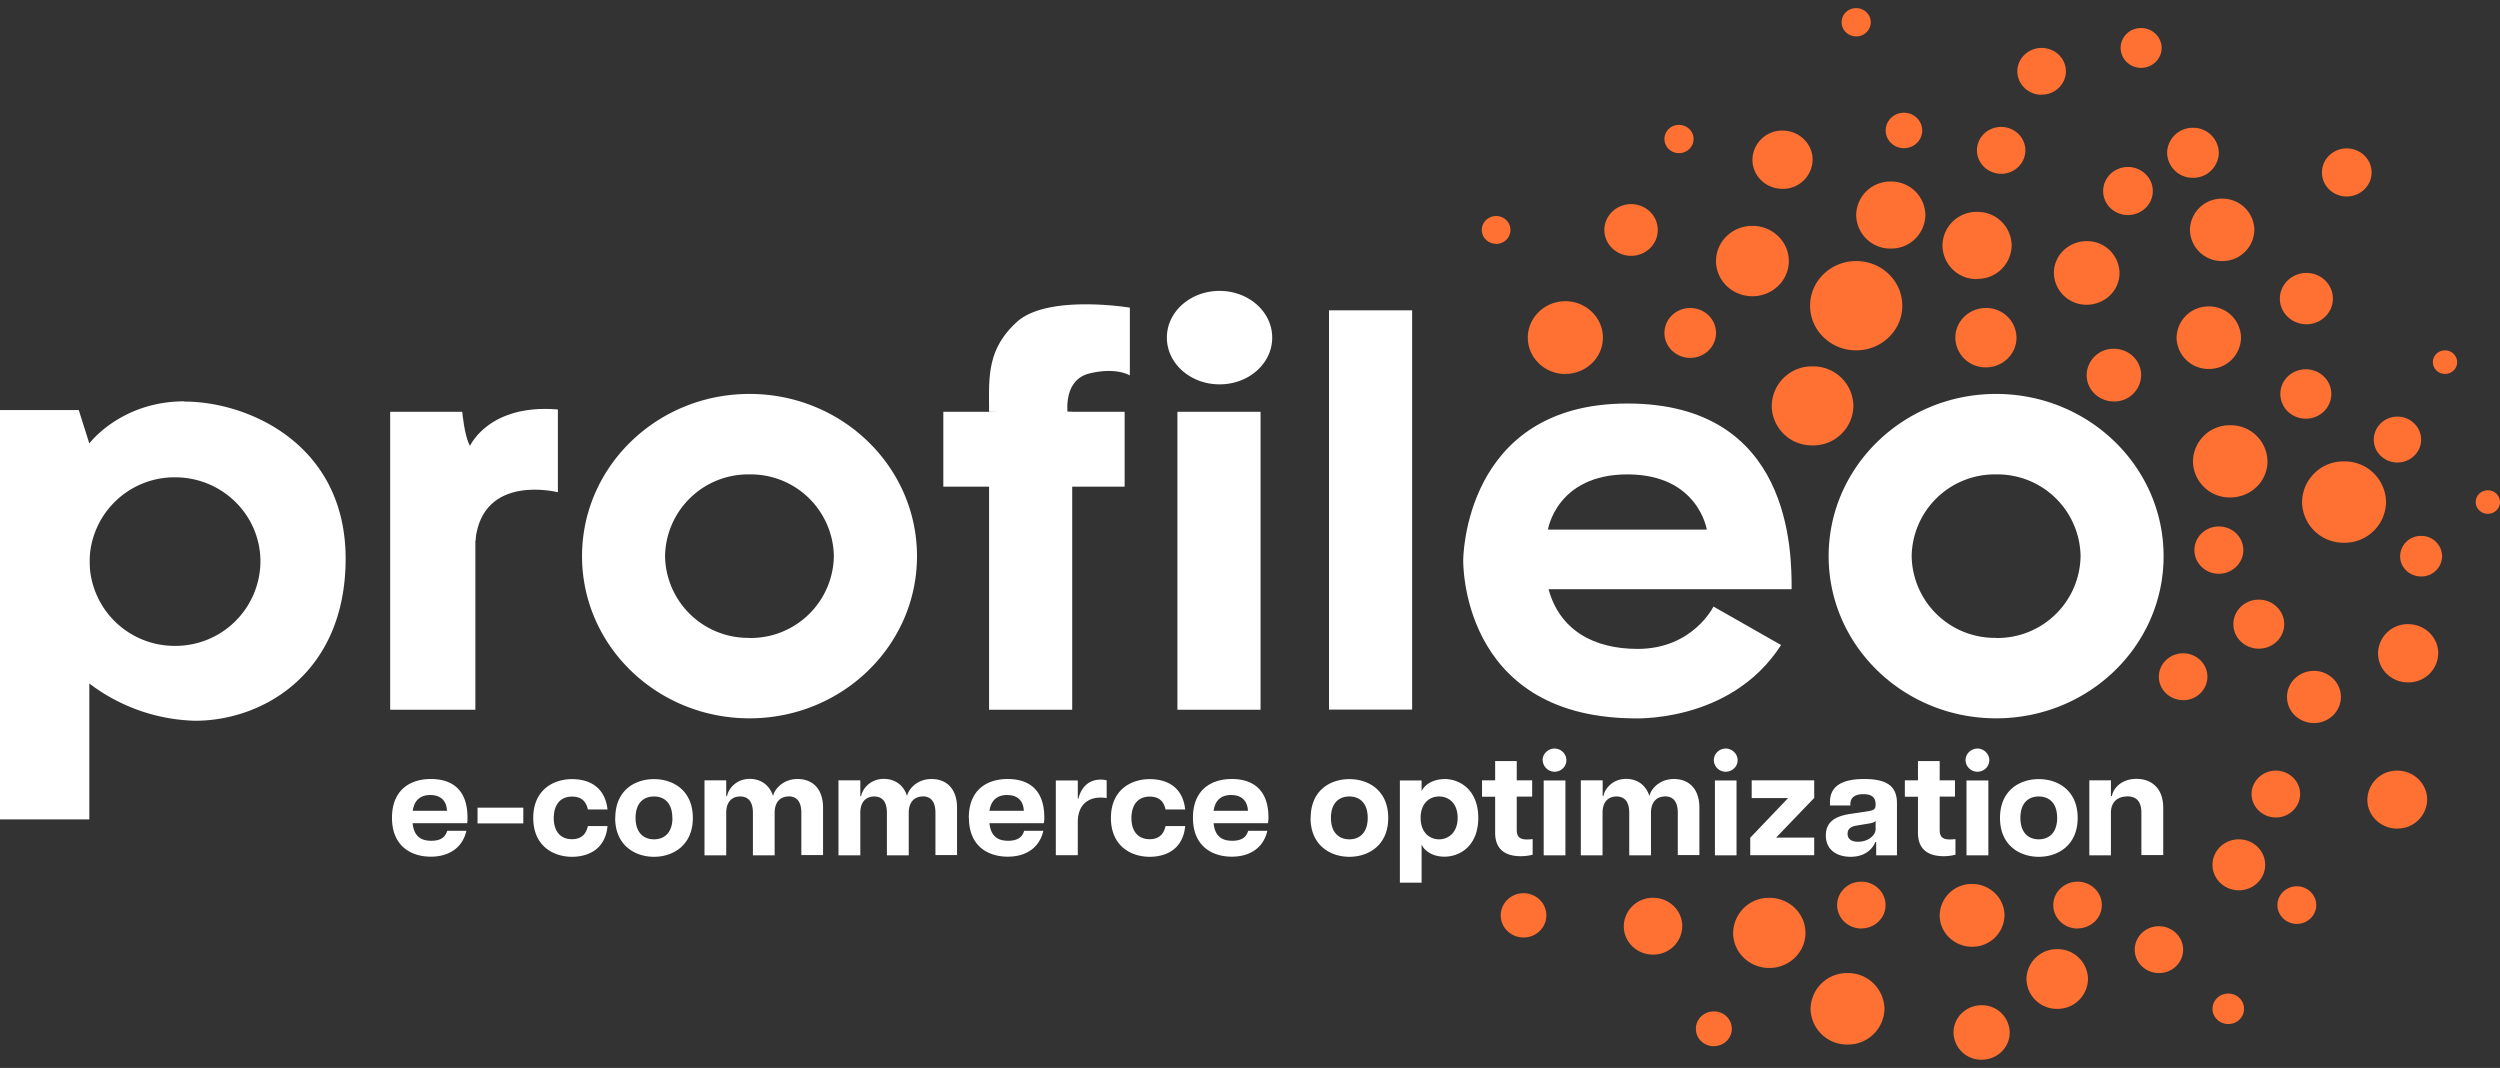 <svg width="206" height="88" fill="none" xmlns="http://www.w3.org/2000/svg"><rect width="100%" height="100%" fill="#333333" stroke="none"/><g clip-path="url(#clip0_373_574)"><path d="M32.3 67.38c0-2.3 1.51-3.19 3.2-3.19 1.7 0 3.02.83 3.02 3.17 0 .22 0 .34-.03.47H34c.1 1.03.64 1.45 1.53 1.45.82 0 1.17-.32 1.32-.82h1.58c-.32 1.41-1.45 2.13-2.93 2.13-1.61 0-3.2-.86-3.2-3.2Zm4.53-.57c-.02-.7-.4-1.3-1.38-1.3-.83 0-1.32.45-1.44 1.3h2.82ZM39.35 66.55h3.77v1.3h-3.77v-1.3ZM43.94 67.4c0-2.3 1.64-3.2 3.2-3.2 1.12 0 2.68.42 2.92 2.5h-1.62c-.16-.75-.62-1.06-1.3-1.06-1.03 0-1.51.74-1.51 1.77 0 1.02.49 1.74 1.5 1.74.71 0 1.15-.35 1.31-1.08h1.62c-.2 2.07-1.8 2.53-2.92 2.53-1.56 0-3.2-.9-3.2-3.2ZM50.7 67.4c0-2.25 1.58-3.2 3.19-3.2 1.6 0 3.2.95 3.2 3.2 0 2.23-1.6 3.2-3.2 3.2s-3.2-.97-3.2-3.2Zm4.7 0c0-1.23-.65-1.77-1.51-1.77s-1.52.54-1.52 1.76.66 1.77 1.52 1.77 1.52-.55 1.52-1.77ZM64.98 65.63c-.64 0-1.15.41-1.15 1.35v3.5h-1.79v-3.5c0-.94-.4-1.35-1.05-1.35s-1.15.41-1.15 1.35v3.5h-1.79V64.3h1.79v1.3h.07c.1-.59.75-1.42 1.86-1.42.88 0 1.63.47 1.93 1.41.12-.56.82-1.4 2.02-1.4 1.2 0 2.1.77 2.1 2.37v3.9h-1.79v-3.49c0-.94-.4-1.35-1.05-1.35ZM76.03 65.63c-.64 0-1.15.41-1.15 1.35v3.5h-1.8v-3.5c0-.94-.4-1.35-1.04-1.35-.65 0-1.15.41-1.15 1.35v3.5h-1.8V64.3h1.8v1.3h.07c.1-.59.74-1.42 1.86-1.42.88 0 1.63.47 1.92 1.41.12-.56.82-1.4 2.02-1.4 1.2 0 2.1.77 2.1 2.37v3.9h-1.78v-3.49c0-.94-.4-1.35-1.05-1.35ZM79.83 67.38c0-2.3 1.5-3.19 3.2-3.19 1.69 0 3.02.83 3.02 3.17 0 .22-.01.34-.04.47h-4.48c.1 1.03.65 1.45 1.53 1.45.82 0 1.18-.32 1.33-.82h1.58c-.32 1.41-1.45 2.13-2.93 2.13-1.62 0-3.2-.86-3.2-3.2Zm4.53-.57c-.02-.7-.4-1.3-1.38-1.3-.83 0-1.32.45-1.45 1.3h2.83ZM87.02 64.31h1.79v1.5h.05c.22-.9.82-1.57 1.83-1.57.15 0 .3.01.5.06v1.46c-.2-.03-.35-.04-.51-.04-.95 0-1.87.53-1.87 2.03v2.72H87v-6.16ZM91.54 67.4c0-2.3 1.64-3.2 3.2-3.2 1.12 0 2.69.42 2.92 2.5h-1.62c-.16-.75-.62-1.06-1.3-1.06-1.02 0-1.51.74-1.51 1.77 0 1.02.49 1.74 1.5 1.74.71 0 1.15-.35 1.31-1.08h1.62c-.2 2.07-1.79 2.53-2.92 2.53-1.56 0-3.2-.9-3.2-3.2ZM98.3 67.38c0-2.3 1.5-3.19 3.2-3.19 1.68 0 3.02.83 3.02 3.17 0 .22-.02.34-.04.47H100c.1 1.03.64 1.45 1.53 1.45.82 0 1.17-.32 1.32-.82h1.58c-.32 1.41-1.45 2.13-2.93 2.13-1.61 0-3.2-.86-3.2-3.2Zm4.53-.57c-.03-.7-.41-1.3-1.39-1.3-.83 0-1.32.45-1.44 1.3h2.83ZM108 67.4c0-2.25 1.58-3.2 3.19-3.2 1.6 0 3.2.95 3.2 3.2 0 2.23-1.6 3.2-3.2 3.2s-3.2-.97-3.2-3.2Zm4.7 0c0-1.23-.66-1.77-1.51-1.77-.86 0-1.52.54-1.52 1.76s.66 1.77 1.52 1.77c.85 0 1.51-.55 1.51-1.77ZM119.01 64.2c-.94 0-1.64.47-1.87 1v-.89h-1.79v8.42h1.79v-3.14c.23.53.93 1 1.87 1 1.34 0 2.8-.93 2.8-3.2 0-2.25-1.46-3.2-2.8-3.2Zm-.43 4.96c-.78 0-1.52-.56-1.52-1.77 0-1.2.73-1.76 1.52-1.76.8 0 1.53.56 1.53 1.76s-.75 1.77-1.53 1.77ZM123.2 68.63v-2.98h-1.08V64.3h1.08v-1.59h1.78v1.59h1.27v1.34h-1.27v2.73c0 .47.15.8.81.8.14 0 .25 0 .5-.03v1.29c-.28.07-.62.12-.98.12-1.27 0-2.11-.56-2.11-1.93ZM127.11 62.64c0-.54.47-.96.98-.96.52 0 .98.42.98.96 0 .55-.46.95-.97.95a.98.98 0 0 1-.98-.95Zm.09 1.67h1.79v6.17h-1.79V64.3ZM137.2 65.63c-.65 0-1.16.41-1.16 1.35v3.5h-1.79v-3.5c0-.94-.4-1.35-1.05-1.35s-1.15.41-1.15 1.35v3.5h-1.79V64.3h1.8v1.3h.06c.1-.59.75-1.42 1.87-1.42.88 0 1.62.47 1.92 1.41.12-.56.82-1.4 2.02-1.4 1.2 0 2.1.77 2.1 2.37v3.9h-1.78v-3.49c0-.94-.4-1.35-1.06-1.35ZM141.22 62.64c0-.54.46-.96.98-.96.51 0 .98.42.98.96 0 .55-.47.95-.98.95a.97.97 0 0 1-.98-.95Zm.09 1.67h1.78v6.17h-1.78V64.3ZM144.22 69.03l3.12-3.27h-3V64.3h5.15v1.45l-3.14 3.27h3.14v1.45h-5.27v-1.45ZM150.45 68.84c0-1.36 1.15-1.66 2.25-1.81l1.08-.16c.59-.08.77-.18.77-.52v-.08c0-.65-.44-.83-1-.83-.54 0-1.08.17-1.08.82v.11h-1.68v-.28c0-1.2.83-1.9 2.82-1.9 1.98 0 2.7.67 2.7 2v4.29h-1.71v-1.1h-.07c-.13.34-.64 1.22-2.04 1.22-1.04 0-2.04-.5-2.04-1.76Zm4.1-.51v-.69c-.1.14-.4.2-.69.24l-.89.15c-.55.09-.73.35-.73.67 0 .38.25.66.87.66.84 0 1.44-.54 1.44-1.03ZM158.04 68.63v-2.98h-1.08V64.3h1.08v-1.59h1.79v1.59h1.26v1.34h-1.26v2.73c0 .47.14.8.8.8.14 0 .25 0 .5-.03v1.29c-.28.07-.62.12-.97.12-1.28 0-2.12-.56-2.12-1.93ZM161.96 62.64c0-.54.47-.96.98-.96s.98.42.98.96c0 .55-.47.95-.98.95a.98.98 0 0 1-.98-.95Zm.08 1.67h1.8v6.17h-1.8V64.3ZM164.8 67.4c0-2.25 1.59-3.2 3.2-3.2 1.6 0 3.2.95 3.2 3.2 0 2.23-1.6 3.2-3.2 3.2-1.61 0-3.2-.97-3.2-3.2Zm4.71 0c0-1.23-.66-1.77-1.52-1.77-.85 0-1.51.54-1.51 1.76s.66 1.77 1.51 1.77c.86 0 1.52-.55 1.52-1.77ZM175.28 65.63c-.75 0-1.34.41-1.34 1.35v3.5h-1.78V64.3h1.78v1.3h.08c.1-.59.72-1.42 2.03-1.42 1.24 0 2.2.78 2.2 2.38v3.9h-1.8v-3.49c0-.94-.42-1.35-1.17-1.35ZM116.36 25.57h-6.85v32.9h6.85v-32.9ZM103.87 33.93h-6.85v24.55h6.85V33.93ZM88.35 33.93H81.5v24.55h6.85V33.93ZM100.5 31.67c2.4 0 4.33-1.72 4.33-3.85s-1.94-3.85-4.34-3.85-4.34 1.72-4.34 3.85 1.94 3.85 4.34 3.85Z" fill="#fff"/><path d="M92.67 33.93H77.73v6.17h14.94v-6.17Z" fill="#fff"/><path d="M93.1 25.35s-6.76-1.12-9.3 1.17c-2.54 2.3-2.3 4.7-2.3 7.41l6.48.17s-.43-2.79 1.8-3.33c2.24-.54 3.32.17 3.32.17v-5.59ZM61.76 32.46c-7.63 0-13.8 5.99-13.8 13.37 0 7.38 6.17 13.36 13.8 13.36 7.62 0 13.8-5.98 13.8-13.36 0-7.38-6.18-13.37-13.8-13.37Zm0 20.1a6.85 6.85 0 0 1-6.96-6.73 6.85 6.85 0 0 1 6.96-6.74 6.85 6.85 0 0 1 6.95 6.74 6.85 6.85 0 0 1-6.95 6.74ZM164.48 32.46c-7.62 0-13.8 5.99-13.8 13.37 0 7.38 6.18 13.36 13.8 13.36 7.63 0 13.8-5.98 13.8-13.36 0-7.38-6.18-13.37-13.8-13.37Zm0 20.1a6.85 6.85 0 0 1-6.96-6.73 6.85 6.85 0 0 1 6.96-6.74 6.85 6.85 0 0 1 6.96 6.74 6.85 6.85 0 0 1-6.96 6.74ZM39.17 42.95l-7.02-9.02v24.55h7.02V42.95Z" fill="#fff"/><path d="M32.15 33.93h5.94s.18 2.05.64 2.81c0 0 1.54-3.48 7.24-3v6.82s-6.25-1.6-6.8 4l-2.6.23-4.42-10.86ZM134.94 53.47c-3.66 0-6.43-1.58-7.34-4.92h20.03c0-3.06 0-15.3-13.53-15.3s-13.53 12.9-13.53 12.9-.3 12.8 13.84 13.04c0 0 8.14.51 12.35-6.04l-5.57-3.17s-1.7 3.49-6.25 3.49Zm-.84-14.38c5.84 0 6.54 4.55 6.54 4.55h-13.09s.71-4.55 6.55-4.55ZM7.36 36.54H0v30.98h7.36V36.54Z" fill="#fff"/><path d="M15.2 33.07c-5.25 0-7.84 3.47-7.84 3.47l-.87-2.75H0v6.36l4.42 3.43L6.49 55.6s.3.3.87.72a15.02 15.02 0 0 0 8.72 3.07c5.61 0 12.4-3.93 12.4-13.36 0-9.44-8.04-12.94-13.28-12.94Zm-.78 20.15a7 7 0 0 1-7.04-6.95 7 7 0 0 1 7.04-6.94c3.89 0 7.04 3.1 7.04 6.94a7 7 0 0 1-7.04 6.95Z" fill="#fff"/><path d="M177.9 80.18c1.1 0 1.99-.86 1.99-1.93 0-1.06-.9-1.93-2-1.93s-1.99.87-1.99 1.93c0 1.07.9 1.93 2 1.93ZM186.12 53.45c1.16 0 2.1-.9 2.1-2.02 0-1.11-.94-2.02-2.1-2.02-1.15 0-2.09.9-2.09 2.02s.94 2.02 2.1 2.02ZM184.48 73.36c1.2 0 2.17-.94 2.17-2.1 0-1.16-.97-2.1-2.17-2.1s-2.17.94-2.17 2.1c0 1.16.97 2.1 2.17 2.1ZM171.19 76.5c1.1 0 2-.85 2-1.92 0-1.07-.9-1.93-2-1.93s-2 .86-2 1.93c0 1.07.9 1.93 2 1.93ZM189.26 76.13c.88 0 1.6-.7 1.6-1.55 0-.85-.72-1.55-1.6-1.55-.88 0-1.6.7-1.6 1.55 0 .85.72 1.55 1.6 1.55ZM197.55 68.27A2.43 2.43 0 0 0 200 65.9c0-1.32-1.1-2.4-2.46-2.4a2.43 2.43 0 0 0-2.47 2.4c0 1.31 1.1 2.38 2.47 2.38ZM205 42.34c.55 0 1-.44 1-.97a.99.99 0 0 0-1-.97c-.56 0-1 .43-1 .97 0 .53.44.97 1 .97ZM201.47 30.81c.55 0 1-.43 1-.97a.99.99 0 0 0-1-.97c-.55 0-1 .43-1 .97s.45.97 1 .97ZM187.53 67.36c1.1 0 2-.87 2-1.93 0-1.07-.9-1.93-2-1.93s-2 .86-2 1.93c0 1.06.9 1.93 2 1.93ZM179.89 57.7c1.1 0 2-.87 2-1.94 0-1.06-.9-1.93-2-1.93s-2 .87-2 1.93c0 1.07.9 1.93 2 1.93ZM190.67 59.58c1.22 0 2.22-.96 2.22-2.15s-1-2.15-2.22-2.15c-1.23 0-2.22.96-2.22 2.15s.99 2.15 2.22 2.15ZM182.83 47.28c1.11 0 2.02-.88 2.02-1.95 0-1.08-.9-1.95-2.02-1.95-1.1 0-2.01.87-2.01 1.95 0 1.07.9 1.95 2.01 1.95ZM193.15 44.72a3.4 3.4 0 0 0 3.46-3.35 3.4 3.4 0 0 0-3.46-3.35 3.4 3.4 0 0 0-3.46 3.35 3.4 3.4 0 0 0 3.46 3.35ZM183.77 40.99c1.7 0 3.07-1.33 3.07-2.97a3.02 3.02 0 0 0-3.07-2.98 3.02 3.02 0 0 0-3.07 2.98 3.02 3.02 0 0 0 3.07 2.97ZM174.19 33.08a2.2 2.2 0 0 0 2.24-2.17c0-1.2-1-2.17-2.24-2.17a2.2 2.2 0 0 0-2.25 2.17c0 1.2 1 2.17 2.25 2.17ZM163.64 30.27c1.4 0 2.52-1.1 2.52-2.45a2.48 2.48 0 0 0-2.52-2.44c-1.4 0-2.52 1.1-2.52 2.44a2.48 2.48 0 0 0 2.52 2.45ZM182 30.4a2.62 2.62 0 0 0 2.66-2.58 2.62 2.62 0 0 0-2.66-2.57 2.62 2.62 0 0 0-2.65 2.57A2.62 2.62 0 0 0 182 30.4ZM164.9 14.32c1.1 0 1.99-.87 1.99-1.93 0-1.07-.9-1.93-2-1.93s-1.99.86-1.99 1.93c0 1.06.9 1.93 2 1.93ZM183.1 21.51a2.62 2.62 0 0 0 2.66-2.57 2.62 2.62 0 0 0-2.65-2.57 2.62 2.62 0 0 0-2.66 2.57 2.62 2.62 0 0 0 2.66 2.57ZM171.94 25.11c1.5 0 2.71-1.17 2.71-2.62a2.67 2.67 0 0 0-2.7-2.62c-1.5 0-2.71 1.17-2.71 2.62a2.67 2.67 0 0 0 2.7 2.62ZM198.43 56.23a2.44 2.44 0 0 0 2.48-2.4c0-1.32-1.11-2.4-2.48-2.4a2.44 2.44 0 0 0-2.48 2.4c0 1.33 1.1 2.4 2.48 2.4ZM197.55 38.11c1.07 0 1.95-.84 1.95-1.88 0-1.05-.88-1.9-1.95-1.9-1.08 0-1.95.85-1.95 1.9 0 1.04.87 1.88 1.95 1.88ZM199.5 47.5a1.7 1.7 0 0 0 1.73-1.67 1.7 1.7 0 0 0-1.73-1.67 1.7 1.7 0 0 0-1.73 1.67c0 .92.77 1.67 1.73 1.67ZM190 34.5c1.16 0 2.1-.91 2.1-2.04 0-1.12-.94-2.03-2.1-2.03-1.16 0-2.1.9-2.1 2.03s.94 2.04 2.1 2.04ZM190.05 26.72c1.2 0 2.18-.95 2.18-2.11 0-1.17-.97-2.12-2.18-2.12-1.2 0-2.19.95-2.19 2.12 0 1.16.98 2.11 2.19 2.11ZM180.7 14.65a2.1 2.1 0 0 0 2.13-2.06 2.1 2.1 0 0 0-2.13-2.06 2.1 2.1 0 0 0-2.13 2.06 2.1 2.1 0 0 0 2.13 2.06ZM162.9 22.98a2.8 2.8 0 0 0 2.86-2.76 2.8 2.8 0 0 0-2.85-2.76 2.8 2.8 0 0 0-2.85 2.76A2.8 2.8 0 0 0 162.9 23ZM155.8 20.48a2.8 2.8 0 0 0 2.85-2.76 2.8 2.8 0 0 0-2.85-2.76 2.8 2.8 0 0 0-2.85 2.76 2.8 2.8 0 0 0 2.85 2.76ZM168.23 7.8c1.1 0 2-.86 2-1.92 0-1.07-.9-1.93-2-1.93s-2 .86-2 1.93c0 1.06.9 1.93 2 1.93ZM176.43 5.59c.93 0 1.69-.74 1.69-1.64 0-.9-.76-1.64-1.7-1.64-.93 0-1.68.73-1.68 1.64 0 .9.75 1.64 1.69 1.64ZM175.34 17.72c1.13 0 2.05-.88 2.05-1.98 0-1.09-.92-1.98-2.05-1.98s-2.04.89-2.04 1.98c0 1.1.91 1.98 2.04 1.98ZM193.37 16.19c1.13 0 2.05-.89 2.05-1.98 0-1.1-.92-1.98-2.05-1.98s-2.04.89-2.04 1.98c0 1.1.91 1.98 2.04 1.98ZM128.98 30.81c1.71 0 3.1-1.34 3.1-2.99 0-1.65-1.39-3-3.1-3-1.7 0-3.09 1.35-3.09 3s1.39 3 3.1 3ZM139.28 29.49c1.17 0 2.12-.92 2.12-2.06 0-1.13-.95-2.05-2.13-2.05-1.17 0-2.12.92-2.12 2.05 0 1.14.95 2.06 2.13 2.06ZM134.4 21.08c1.22 0 2.2-.95 2.2-2.13s-.98-2.13-2.2-2.13c-1.2 0-2.2.95-2.2 2.13s1 2.13 2.2 2.13ZM123.28 20.1c.66 0 1.18-.52 1.18-1.15 0-.63-.52-1.15-1.18-1.15-.65 0-1.18.52-1.18 1.15 0 .63.53 1.14 1.18 1.14ZM138.35 12.62c.66 0 1.2-.52 1.2-1.17 0-.64-.54-1.16-1.2-1.16-.67 0-1.2.52-1.2 1.16 0 .65.53 1.17 1.2 1.17ZM152.95 3c.66 0 1.2-.52 1.2-1.17 0-.64-.54-1.16-1.2-1.16-.67 0-1.2.52-1.2 1.16 0 .65.53 1.17 1.2 1.17ZM156.88 12.21c.84 0 1.51-.65 1.51-1.46 0-.8-.67-1.46-1.5-1.46-.84 0-1.51.65-1.51 1.46 0 .8.67 1.46 1.5 1.46ZM146.88 15.56a2.44 2.44 0 0 0 2.48-2.4c0-1.33-1.12-2.4-2.48-2.4a2.44 2.44 0 0 0-2.48 2.4c0 1.33 1.1 2.4 2.48 2.4ZM144.4 24.41c1.65 0 3-1.3 3-2.9 0-1.6-1.35-2.9-3-2.9-1.66 0-3 1.3-3 2.9 0 1.6 1.34 2.9 3 2.9ZM152.95 28.87c2.1 0 3.8-1.65 3.8-3.68 0-2.03-1.7-3.68-3.8-3.68-2.1 0-3.8 1.65-3.8 3.68 0 2.03 1.7 3.68 3.8 3.68ZM149.35 36.7a3.3 3.3 0 0 0 3.37-3.25 3.3 3.3 0 0 0-3.37-3.26 3.3 3.3 0 0 0-3.36 3.26 3.3 3.3 0 0 0 3.36 3.25ZM162.5 78.01a2.63 2.63 0 0 0 2.67-2.58c0-1.43-1.2-2.59-2.67-2.59a2.63 2.63 0 0 0-2.67 2.59c0 1.42 1.2 2.58 2.67 2.58ZM169.51 83.13a2.5 2.5 0 0 0 2.54-2.46 2.5 2.5 0 0 0-2.54-2.46 2.5 2.5 0 0 0-2.53 2.46 2.5 2.5 0 0 0 2.53 2.46ZM183.61 84.38c.72 0 1.3-.56 1.3-1.25 0-.7-.58-1.26-1.3-1.26-.72 0-1.3.56-1.3 1.26 0 .69.59 1.25 1.3 1.25ZM163.29 87.32c1.28 0 2.31-1 2.31-2.24a2.28 2.28 0 0 0-2.31-2.25c-1.28 0-2.32 1-2.32 2.25a2.28 2.28 0 0 0 2.32 2.24ZM152.24 86.07a3 3 0 0 0 3.04-2.94 3 3 0 0 0-3.04-2.95 3 3 0 0 0-3.05 2.95 3 3 0 0 0 3.05 2.94ZM145.79 79.76c1.65 0 2.98-1.3 2.98-2.89 0-1.6-1.34-2.89-2.98-2.89a2.94 2.94 0 0 0-2.98 2.89c0 1.6 1.33 2.89 2.98 2.89ZM125.54 77.25c1.04 0 1.88-.82 1.88-1.82 0-1.01-.84-1.83-1.88-1.83s-1.88.82-1.88 1.83c0 1 .84 1.82 1.88 1.82ZM136.22 78.66a2.38 2.38 0 0 0 2.4-2.34c0-1.29-1.07-2.34-2.4-2.34a2.38 2.38 0 0 0-2.42 2.34c0 1.3 1.08 2.34 2.41 2.34ZM141.22 86.2c.82 0 1.48-.63 1.48-1.43 0-.8-.66-1.43-1.48-1.43s-1.48.64-1.48 1.43c0 .8.66 1.44 1.48 1.44ZM153.38 76.5c1.1 0 1.99-.85 1.99-1.92 0-1.07-.9-1.93-2-1.93s-1.99.86-1.99 1.93c0 1.07.9 1.93 2 1.93Z" fill="#FF7133"/></g><defs><clipPath id="clip0_373_574"><path fill="#fff" d="M0 .67h206v86.65H0z"/></clipPath></defs></svg>